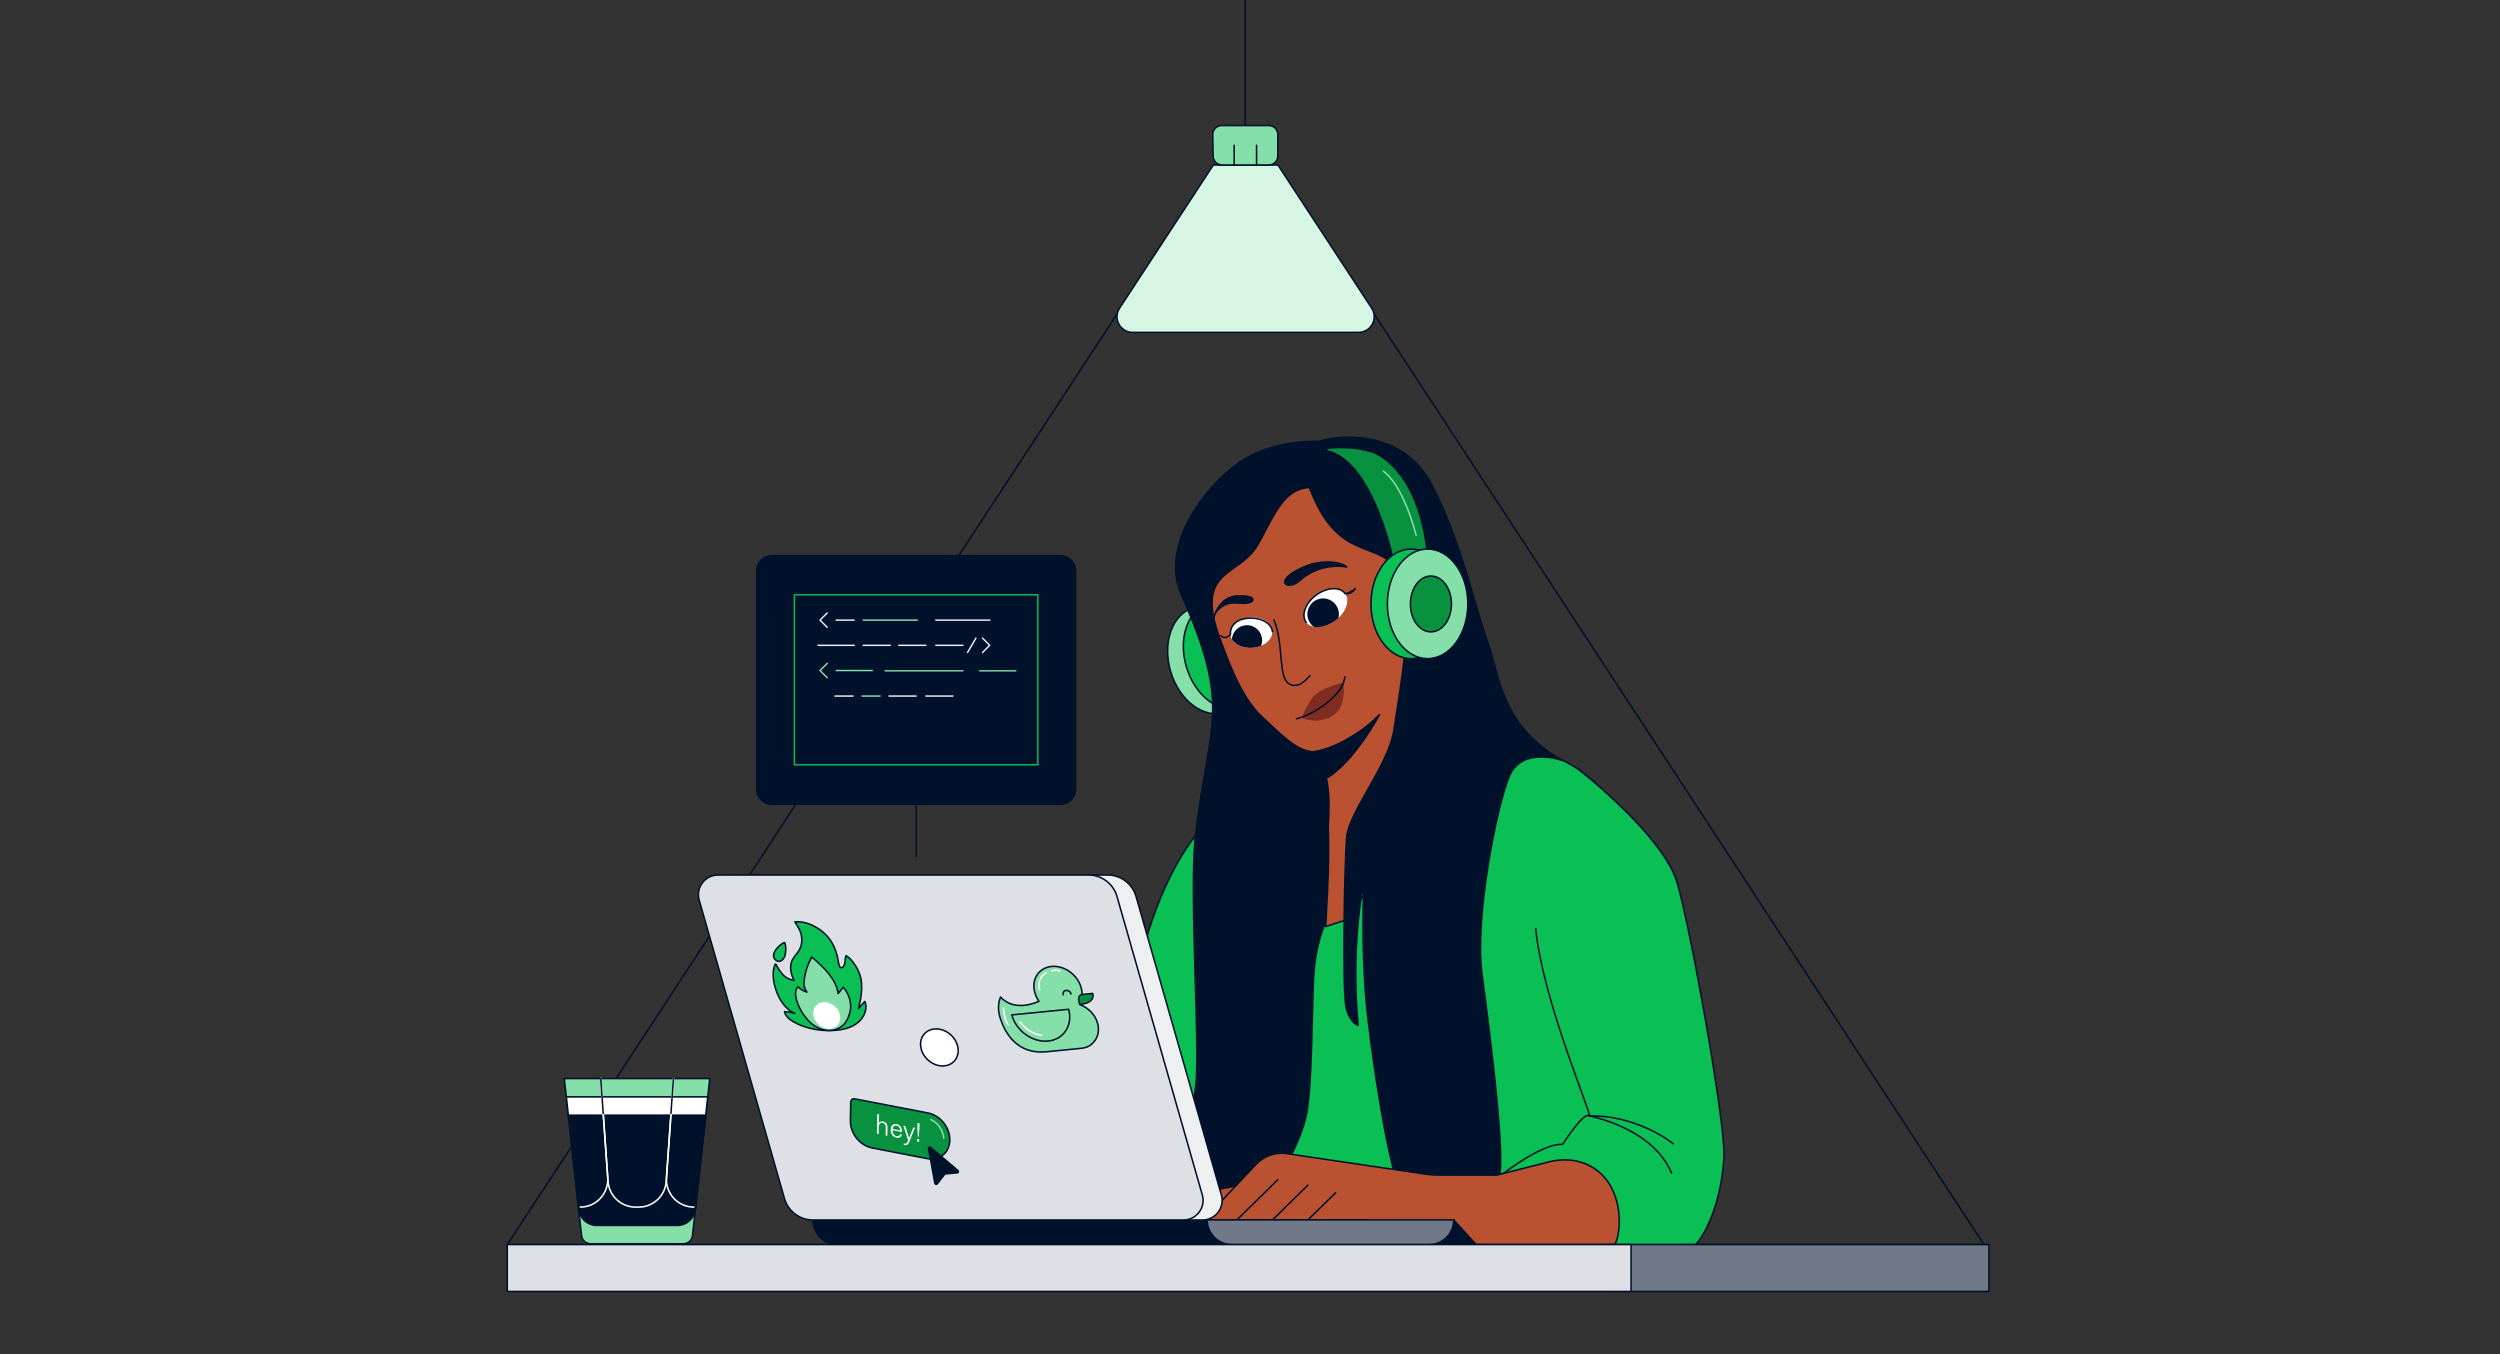<svg xmlns="http://www.w3.org/2000/svg" xmlns:xlink="http://www.w3.org/1999/xlink" xml:space="preserve" id="Layer_1" x="0" y="0" version="1.1" viewBox="0 0 2400 1300"><rect x="0" y="0" width="2400" height="1300" fill="#333333" stroke="none"/><style>.st7{clip-path:url(#SVGID_00000102528878267490763260000009488484192918841485_);fill:#00112C;stroke:#00112C;stroke-width:1.5;stroke-linecap:round;stroke-linejoin:round;stroke-miterlimit:10}.st8{clip-path:url(#SVGID_00000181806239082237992290000007386646831098070410_);fill:#00112C;stroke:#00112C;stroke-width:1.5;stroke-linecap:round;stroke-linejoin:round;stroke-miterlimit:10}</style><path fill="#85DFA9" stroke="#00112C" stroke-linecap="round" stroke-linejoin="round" stroke-width="1.5" d="M1175.7 684.1c20.5-6 30.4-33.5 22.2-61.4-8.2-27.8-31.5-45.5-51.9-39.5-20.5 6-30.4 33.5-22.2 61.4s31.5 45.5 51.9 39.5"/><path fill="#0ABF53" stroke="#00112C" stroke-linecap="round" stroke-linejoin="round" stroke-width="1.5" d="M1190.8 679.6c20.5-6 30.4-33.5 22.2-61.4-8.2-27.8-31.5-45.5-51.9-39.5-20.5 6-30.4 33.5-22.2 61.4s31.5 45.6 51.9 39.5M1395.5 715.5s130.1-23.8 170.4 90.4c35 99.1 0 402.7 0 402.7s-443.7 1.2-443.7 0-25.4-140.9-33.9-209.1 38.2-203.8 95-227.5 212.2-56.5 212.2-56.5"/><path fill="#00112C" stroke="#00112C" stroke-linecap="round" stroke-linejoin="round" stroke-width="1.5" d="M1266.5 423.7s-38.5-2.1-70.1 15.9-85 79.9-62.4 131.1c48.8 110.5 26.9 119.2 13.6 231.8-6.3 53.8 5 206.7.2 240.2-4.8 33.6.9 104.9.9 104.9l63 8.2s38-52.9 43.4-91 4.1-112.6 6.8-136.9c5.6-51.5 31.3-72 31.9-112.2s10.4-91.7-24-138c0 .1-28.1-206.1-3.3-254"/><path fill="#BA5232" stroke="#00112C" stroke-linecap="round" stroke-linejoin="round" stroke-miterlimit="10" stroke-width="1.5" d="m1290.4 883.7-17.8 5.8s4.2-62.5 2.5-93.2c-.5-10 6.6-52.5-14.9-77.7s83.3-52.4 83.3-52.4l5.8 78.9 19.6 39.5z"/><path fill="#BA5232" stroke="#00112C" stroke-linecap="round" stroke-linejoin="round" stroke-miterlimit="10" stroke-width="1.5" d="M1374.4 652.1c-10.2-39-29.8-145.8-69.5-170.2-12.8-7.9-25.7-11.9-38.2-13.6-34.2-4.6-42.1 25.2-59.4 55-18.2 31.2-61.7 22.2-35.6 91.3 6.4 16.8 19.2 54.4 39.4 73.1 20 18.6 32.3 31.8 47.7 33.9s54.5-22.5 62.7-32.7"/><path fill="#00112C" stroke="#00112C" stroke-linecap="round" stroke-linejoin="round" stroke-width="1.5" d="M1266.5 423.7c16.8-5.8 78.9-13.2 107.5 40.8s41.6 117.1 53.7 150.3 12.6 81.7 72.3 115.3c0 0-38.8-14-51 14.9s-33.4 136.4-26.3 189.8 27.5 209 12.7 197.9c-14.8-11.2-69.5 20.8-84.5 19.5-15.1-1.3-36.3-153.4-39.6-192.8-4.5-52.7-2.5-107.7-1.5-114.3s-13.8 56.5-6 139.4c0 0-7.9-2.1-11.6-17.5s-1.6-140 .7-164 40.6-69.1 45.4-103.1 21.4-118.3 5.5-148.7c-16-30.5-47.9-14.2-74.7-57.8-8-13.1-15.8-34.8-15.8-34.8z"/><path fill="#0ABF53" stroke="#00112C" stroke-linecap="round" stroke-linejoin="round" stroke-width="1.5" d="M1474.3 891.6c6.6 69.5 56.3 184.1 51.3 179.6-5.1-4.5-25.5 27.4-25.5 27.4-21.4-1.4-64.6 33.9-64.6 33.9 18.5 51.4 59.7 79.8 59.7 79.8l109.3-5.9c32.5 1.9 50.2-63.2 50.5-98.6s-31.5-214.1-44.8-260-94.3-108.8-94.3-108.8"/><path fill="none" stroke="#00112C" stroke-linecap="round" stroke-linejoin="round" stroke-width="1.5" d="M1606.2 1098.1c-2.6-2.8-36.9-27.9-80.6-26.8 0 0 60.8 11 79.1 54.9"/><path fill="#00112C" stroke="#00112C" stroke-linecap="round" stroke-linejoin="round" stroke-width="1.5" d="M1324.3 686.1s-23.4 43.9-49.6 60.3l-12.4-24.9s32-4.4 62-35.4"/><path fill="none" stroke="#00112C" stroke-linecap="round" stroke-linejoin="round" stroke-miterlimit="10" stroke-width="1.5" d="M1223 595.3c6.4 15 5.7 32 8.2 48.2.8 5.3 2.5 11.4 7.4 13.6 3.4 1.6 7.5.8 10.7-1 3.2-1.9 5.8-4.7 8.3-7.5"/><path fill="#BA5232" stroke="#00112C" stroke-linecap="round" stroke-linejoin="round" stroke-miterlimit="10" stroke-width="1.5" d="M1340.2 551.7c.6-4.6.8-23.4 13.6-22.2 24.4 2.3 26.9 33.7 27 42.8.2 9.1-2.7 18.5-9.4 24.8-6.6 6.2-17.2 8.5-25.1 4"/><path fill="none" stroke="#00112C" stroke-linecap="round" stroke-linejoin="round" stroke-miterlimit="10" stroke-width="1.5" d="M1362.8 545.6c-1.4-1.4-3.8-1.4-5.6-.4-1.7 1-2.9 2.7-3.9 4.5-5 9.3-4.7 21.1.6 30.1"/><path fill="#00112C" stroke="#00112C" stroke-linecap="round" stroke-linejoin="round" stroke-width="1.5" d="M1292.8 544.3s-24.9-5.3-45 13.1c-4.7 4.3-12.6 6.2-14.2 2.4s4.9-10 19.1-16c18.3-7.7 36.8-3.5 40.1.5M1164.9 595.9c0-7.4 6.2-13.7 13.2-16.1 7-2.5 14.9.7 22-1.4 2.9-.8 4.5-4.5-1-5.6-5.4-1.1-17.6-2.7-25.7 5.5s-8.5 17.6-8.5 17.6"/><ellipse cx="1272.6" cy="583.6" fill="#FFF" rx="23.2" ry="15.3" transform="rotate(-36.467 1272.578 583.53)"/><path fill="none" stroke="#00112C" stroke-linecap="round" stroke-linejoin="round" stroke-miterlimit="10" stroke-width="1.5" d="M1263.5 571.3c-10.3 7.6-14.6 19.3-9.6 26.1M1291.3 569.8c-5-6.8-17.4-6.1-27.8 1.5"/><defs><ellipse id="SVGID_1_" cx="1272.6" cy="583.6" rx="23.2" ry="15.3" transform="rotate(-36.467 1272.578 583.53)"/></defs><clipPath id="SVGID_00000080890572138032305710000017491952342640338074_"><use xlink:href="#SVGID_1_" overflow="visible"/></clipPath><circle cx="1270.2" cy="589.6" r="14.4" fill="#00112C" stroke="#00112C" stroke-linecap="round" stroke-linejoin="round" stroke-miterlimit="10" stroke-width="1.5" clip-path="url(#SVGID_00000080890572138032305710000017491952342640338074_)"/><ellipse cx="1201.4" cy="607.9" fill="#FFF" rx="20.2" ry="14.6" transform="matrix(.997 -.074 .074 .997 -41.51 90.134)"/><path fill="none" stroke="#00112C" stroke-linecap="round" stroke-linejoin="round" stroke-miterlimit="10" stroke-width="1.5" d="M1198.3 593.5c-12.2.9-17.6 7.8-17.1 15.9 0 0-5.6 5.5-9.2.6M1221.5 606.4c-.6-8-11-13.8-23.2-12.9"/><defs><ellipse id="SVGID_00000114054029361136770530000005180882508281362351_" cx="1201.4" cy="607.9" rx="20.2" ry="14.6" transform="matrix(.997 -.074 .074 .997 -41.51 90.134)"/></defs><clipPath id="SVGID_00000013192958869624766060000009992499715530578084_"><use xlink:href="#SVGID_00000114054029361136770530000005180882508281362351_" overflow="visible"/></clipPath><circle cx="1197.1" cy="614.7" r="13.8" fill="#00112C" stroke="#00112C" stroke-linecap="round" stroke-linejoin="round" stroke-miterlimit="10" stroke-width="1.5" clip-path="url(#SVGID_00000013192958869624766060000009992499715530578084_)"/><path fill="#7F2C21" d="M1289.8 655.3s-18.1 4-26.3 10.9-13.7 22.9-13.7 22.9 14.6 7.4 30.2-2.4c13.1-8.3 9.8-31.4 9.8-31.4"/><path fill="none" stroke="#00112C" stroke-linecap="round" stroke-linejoin="round" stroke-miterlimit="10" stroke-width="1.5" d="M1291 649.8c-1.3 17.8-30.8 36.8-46.4 40.2"/><path fill="#00112C" stroke="#00112C" stroke-linecap="round" stroke-linejoin="round" stroke-width="1.5" d="M1291.3 569.8s6.2 1.4 9.6-4.9"/><path fill="none" stroke="#00112C" stroke-linecap="round" stroke-linejoin="round" stroke-width="1.5" d="M1311.1 289.1h-230.6L487 1194.8h1417.6z"/><path fill="#D7F5E3" stroke="#00112C" stroke-linecap="round" stroke-linejoin="round" stroke-width="1.5" d="m1164.8 158.4-90 137.4c-6.6 10 .6 23.3 12.6 23.3h216.8c12 0 19.1-13.3 12.6-23.3l-90-137.4z"/><path fill="none" stroke="#00112C" stroke-linecap="round" stroke-linejoin="round" stroke-width="1.5" d="M1195.5 120.5v-129"/><path fill="#85DFA9" stroke="#00112C" stroke-linecap="round" stroke-linejoin="round" stroke-width="1.5" d="M1173.2 158.4h44.9c4.7 0 8.6-3.8 8.6-8.6v-20.7c0-4.7-3.8-8.6-8.6-8.6h-45.3c-4.8 0-8.7 3.9-8.6 8.8l.4 20.7c.1 4.6 3.9 8.4 8.6 8.4"/><path fill="none" stroke="#00112C" stroke-linecap="round" stroke-linejoin="round" stroke-width="1.5" d="M1206.3 158.4v-18.9M1184.8 158.4v-18.9"/><path fill="#BA5232" stroke="#00112C" stroke-linecap="round" stroke-linejoin="round" stroke-miterlimit="10" stroke-width="1.5" d="M1186.9 1138.3c-13.9 2.8-27.9 5.6-41.8 8.4-.4 6.7 3.8 13.7 9.5 17 5.8 3.4 12.8 4 19.4 3"/><path fill="#BA5232" stroke="#00112C" stroke-linecap="round" stroke-linejoin="round" stroke-miterlimit="10" stroke-width="1.5" d="M1205.8 1117.8c7.3-7.8 17.8-11.6 28.4-10.5l135.2 20c3.8.6 7.6.8 11.5.8h56l51.7-13.1c9.3-2.1 18.9-2.1 28.1.4 39.9 11.3 42.5 60.9 33.7 79.3h-239.9l1.8-23.6h-156.8z"/><path fill="none" stroke="#00112C" stroke-linecap="round" stroke-linejoin="round" stroke-width="1.5" d="m1226.7 1132.5-39.4 38.7M1255.6 1137.7l-34.1 33.5M1282.2 1145l-26.7 26.2"/><path fill="#00112C" stroke="#00112C" stroke-linecap="round" stroke-linejoin="round" stroke-width="1.5" d="m1395.5 1171.1 21.6 23.7h-45.2z"/><path fill="none" stroke="#00112C" stroke-linecap="round" stroke-linejoin="round" stroke-width="1.5" d="M879.5 822v-52.5"/><path fill="#00112C" stroke="#00112C" stroke-linecap="round" stroke-linejoin="round" stroke-width="1.5" d="M1017.9 533.4H741c-8.1 0-14.6 6.5-14.6 14.6v209.5c0 8.1 6.5 14.6 14.6 14.6h277c8.1 0 14.6-6.5 14.6-14.6V547.9c-.1-8-6.6-14.5-14.7-14.5"/><path fill="none" stroke="#0ABF53" stroke-linecap="round" stroke-linejoin="round" stroke-width="1.4" d="M996.3 571H762.6v163.2h233.7z"/><path fill="none" stroke="#EEEFF1" stroke-linecap="round" stroke-linejoin="round" stroke-width="1.4" d="m794.1 588.4-6.9 6.9 6.9 6.9M802.7 595.3H820"/><path fill="none" stroke="#85DFA9" stroke-linecap="round" stroke-linejoin="round" stroke-width="1.4" d="M828.7 595.3h51.9M794.1 636.8l-6.9 6.9 6.9 6.9M802.7 643.7h34.6"/><path fill="none" stroke="#EEEFF1" stroke-linecap="round" stroke-linejoin="round" stroke-width="1.4" d="m943.2 626.4 6.9-6.9-6.9-6.9M801.6 668.2h17.3"/><path fill="none" stroke="#85DFA9" stroke-linecap="round" stroke-linejoin="round" stroke-width="1.4" d="M827.6 668.2h17.3"/><path fill="none" stroke="#EEEFF1" stroke-linecap="round" stroke-linejoin="round" stroke-width="1.4" d="M853.5 668.2h25.9M785.4 619.5H820M828.7 619.5h26"/><path fill="none" stroke="#85DFA9" stroke-linecap="round" stroke-linejoin="round" stroke-width="1.4" d="M975.2 644h-34.6M924.4 644h-74.6"/><path fill="none" stroke="#EEEFF1" stroke-linecap="round" stroke-linejoin="round" stroke-width="1.4" d="M950.3 595.3h-51.9M924.4 619.5h-26M888.8 619.5h-26M914.8 668.2h-25.9M928.8 626.4l8.1-13.8"/><path fill="#85DFA9" stroke="#00112C" stroke-linecap="round" stroke-linejoin="round" stroke-width="1.5" d="M656.2 1194H567c-4.5 0-8.2-3.4-8.7-7.8l-16.6-150.8h139.7l-16.6 150.8c-.4 4.5-4.2 7.8-8.6 7.8"/><path fill="#00112C" stroke="#00112C" stroke-linecap="round" stroke-linejoin="round" stroke-width="1.5" d="M572.9 1176.4h77.4c8.9 0 16.4-6.8 17.4-15.7l9.9-90.1h-132l9.9 90.1c1 9 8.5 15.7 17.4 15.7"/><path fill="#FFF" stroke="#00112C" stroke-linecap="round" stroke-linejoin="round" stroke-width="1.5" d="m543.7 1053 1.9 17.6h131.9l1.9-17.6z"/><path fill="none" stroke="#FFF" stroke-linecap="round" stroke-linejoin="round" stroke-width="1.5" d="m576.7 1035.4 7 98.7c1 13.9 12.5 24.7 26.3 24.7h3.3c13.8 0 25.3-10.8 26.3-24.7l7-98.7"/><path fill="none" stroke="#FFF" stroke-linecap="round" stroke-linejoin="round" stroke-width="1.5" d="m646.5 1035.4-6.7 94.9c-1.1 15.4 11 28.5 26.3 28.5M576.7 1035.4l6.7 94.9c1.1 15.4-11 28.5-26.3 28.5"/><path fill="none" stroke="#00112C" stroke-linecap="round" stroke-linejoin="round" stroke-width="1.5" d="m576.7 1035.4 2.4 33.5M644.1 1068.9l2.4-33.5"/><path fill="#00112C" stroke="#00112C" stroke-linecap="round" stroke-linejoin="round" stroke-width="1.5" d="M780.4 1171.1c0 13.1 10.6 23.7 23.7 23.7h402.2v-23.7z"/><path fill="#6F7987" stroke="#00112C" stroke-linecap="round" stroke-linejoin="round" stroke-miterlimit="10" stroke-width="1.5" d="M1158.9 1171.1c0 13.1 10.6 23.7 23.7 23.7h189.3c13.1 0 23.7-10.6 23.7-23.7z"/><path fill="#EEEFF1" stroke="#00112C" stroke-linecap="round" stroke-linejoin="round" stroke-width="1.5" d="m1172.5 1147.1-81.9-286.5c-3.5-12.2-14.6-20.6-27.3-20.6H707.7c-12.6 0-21.6 12-18.2 24.1l81.9 286.5c3.5 12.2 14.6 20.6 27.3 20.6h355.7c12.5 0 21.6-12 18.1-24.1"/><path fill="#DEE0E6" stroke="#00112C" stroke-linecap="round" stroke-linejoin="round" stroke-miterlimit="10" stroke-width="1.5" d="m1154.2 1147.1-81.9-286.5c-3.5-12.2-14.6-20.6-27.3-20.6H689.4c-12.6 0-21.6 12-18.2 24.1l81.9 286.5c3.5 12.2 14.6 20.6 27.3 20.6h355.7c12.5 0 21.6-12 18.1-24.1"/><path fill="#FFF" stroke="#00112C" stroke-linecap="round" stroke-linejoin="round" stroke-width="1.5" d="M916.1 1018.6c6.1-6.6 4.6-17.9-3.3-25.1s-19.2-7.7-25.3-1.1-4.6 17.9 3.3 25.1c7.9 7.3 19.2 7.8 25.3 1.1"/><path fill="#08913F" stroke="#00112C" stroke-linecap="round" stroke-linejoin="round" stroke-width="1.5" d="m890.3 1112.3-53.1-10.3c-11.7-2.3-21-13.9-20.8-26l.3-17.9c0-2.2 1.8-3.6 3.9-3.2l70.4 13.6c11.7 2.3 21 13.9 20.8 26s-9.8 20-21.5 17.8"/><path fill="#FFF" d="m842.2 1069.5 1.7.3-.1 3.8c0 .6-.1 3.4-.2 4.6h.1c.8-1.4 2.3-1.9 4-1.6 2.4.5 4.4 2.2 4.3 6l-.1 7.7-1.7-.3.1-7.5c.1-2.8-1.2-4.1-3-4.5-2-.4-3.7 1-3.7 4.1l-.1 6.6-1.7-.3zM860.7 1079.1c3 .6 5.2 3.2 5.2 7v.7l-9.1-1.8c0 3 1.5 5.2 3.9 5.7 1.9.4 3.1-.5 3.4-1.9l1.7.3c-.4 2.2-2.4 3.6-5.1 3.1-3.7-.7-5.7-3.7-5.6-7.7 0-3.9 2.4-6 5.6-5.4m-3.8 4.7 7.3 1.4c-.1-2.7-1.5-4.2-3.5-4.6s-3.4.8-3.8 3.2M868.2 1097.9c1.5.3 2.5-.5 3.1-2.1l.5-1.2-4.6-13.9 1.9.3 3.6 11.4h.1l3.9-10 1.7.3-5.6 13.7c-.7 1.7-1.8 3.4-4.2 2.9l-1-.2v-1.5zM880.7 1082.8l.1-4.7 2 .4-.1 4.7-.7 8-.9-.2zm-.2 10.4 2 .4-.1 2.6-2-.4z"/><path fill="#00112C" stroke="#00112C" stroke-linecap="round" stroke-linejoin="round" stroke-width="1.5" d="m891.4 1102.6 6 33.1c.2 1.2 1.6 1.7 2.3.9l7.1-9.2c.2-.2.4-.3.7-.4l11.6-1.1c1-.1 1.3-1.5.4-2.3l-26.1-22.1c-1-.7-2.2-.1-2 1.1"/><path fill="none" stroke="#85DFA9" stroke-linecap="round" stroke-linejoin="round" stroke-width="1.5" d="M893.6 1074.8c6.8 2.8 12 10.9 12.4 17.9"/><path fill="#0ABF53" stroke="#00112C" stroke-linecap="round" stroke-linejoin="round" stroke-width="1.5" d="M766 983.1c-1.6-.7-3.1-1.6-4.6-2.4-3.8-2.2-7.6-5.6-8.3-9.6 3 .5 7.1.6 9.9 1.8-8.7-3.7-14.6-12.8-17.7-21.5s-4.4-18.2-1.2-25.7c.1-.3.6-.2.8.1.9 1.7 3 5.7 6.4 9.6 4.6 5.2 11.1 5.8 11.1 5.8-2.6-4.9-4.3-11-2.9-16.5 1-4.2 4-7.3 6.5-10.7 2.9-3.9 4.2-8.9 3.6-14.1-.6-5.6-3.3-10-6.5-14.9 9.4-1 20.1 3.7 27.8 10.5 9 8 12.6 18.6 14.2 29.2 1.2 7.5 5.6 4 6.1-1 .2-2.1.1-4.6 1.1-6.3 4.6 2.8 8.9 8.9 11.2 13.6 6.1 12.2 3.5 25.2.7 37.1l6-6.7c1.2 2.4 1.3 5.1.9 7.5-1.5 9.4-9.4 15.7-18.2 18.3-13.2 3.8-32 2.8-46.9-4.1"/><path fill="#85DFA9" stroke="#00112C" stroke-linecap="round" stroke-linejoin="round" stroke-width="1.5" d="M785.3 986.6c-7.9-3.5-14-11.7-17.7-19.1-1.2-2.4-2.2-4.9-2.9-7.4-1.3-4.6-1.6-9.8 1.3-12.8 2.5 2.4 5.6 4.2 8.7 5.1-3.2-3.7-3.2-8.7-2.5-13 1.1-7.4 3.5-14.4 7.1-20.7 5.6 4.9 11.3 9.9 16 15.7s8.4 12.5 9.3 19.4c1.7-2 3.3-4.1 5-6.1 5.3 6.3 7.9 14.5 6.8 21.7-.7 4.9-3.6 11.8-7.1 14.9-6 5.3-14.5 6.6-23.7 2.6q-.15-.3-.3-.3"/><path fill="#FFF" d="M804 984.3c4.4-4.8 3.3-12.9-2.4-18.1s-13.8-5.6-18.2-.8-3.3 12.9 2.4 18.1 13.8 5.6 18.2.8"/><path fill="#0ABF53" stroke="#00112C" stroke-linecap="round" stroke-linejoin="round" stroke-width="1.5" d="M749.9 906.6c1-.8 2.1-1.4 3-1.8.8-.4 2.3 5.3.8 12.1-.6 2.9-4.2 8-8.3 5.3-6.4-4.3-.3-12.1 4.5-15.6"/><path fill="#85DFA9" stroke="#00112C" stroke-linecap="round" stroke-linejoin="round" stroke-width="1.5" d="M1053.7 982.4c-2.3-8.3-8.9-14.9-16.6-17.8-.3-.1-.5-1.1-.3-1.5 2.2-4.5 2.7-10.1.8-16-3.7-11.4-15.3-19.8-26.7-19.4-13.2.5-21.1 12-17.5 25 .8 3.1 2.2 5.9 4 8.5-.1 0-22.7 11.5-36.9-4.1-2.4 6.1-2.6 13.2-.3 20.2 4.5 14.2 16.1 35.2 44.4 32.4 42.3-4.2 16-1.6 33.2-3.3 5.5-.5 9.3-2.7 11.8-5.6 4.3-4.5 6.1-11.2 4.1-18.4"/><path fill="none" stroke="#00112C" stroke-linecap="round" stroke-linejoin="round" stroke-width="1.5" d="M1020.8 954.9c-.6-2.1.6-3.9 2.7-4.1 2-.2 4.2 1.3 4.7 3.4"/><path fill="#85DFA9" stroke="#00112C" stroke-linecap="round" stroke-linejoin="round" stroke-width="1.5" d="M1006.2 999.4c15.1-1.5 23.9-15.2 19.7-30.5l-54.6 5.4c4.2 15.3 19.8 26.6 34.9 25.1"/><path fill="none" stroke="#FFF" stroke-linecap="round" stroke-linejoin="round" stroke-width="1.5" d="M979.4 981.3s7.1 10.6 20.3 12.6M998.1 950.4s-3.6-11 6.5-16.8M963.4 967.8s-.1 9 4.4 15.9M1009.8 932.2s3.7-2 7.6.1"/><path fill="#08913F" stroke="#00112C" stroke-linecap="round" stroke-linejoin="round" stroke-width="1.5" d="m1039.5 954.6 9.5-.9s3.6 9-12.4 10.6c0-.1-3.9-9 2.9-9.7"/><path fill="#6F7987" stroke="#00112C" stroke-linecap="round" stroke-linejoin="round" stroke-miterlimit="10" stroke-width="1.5" d="M1909.4 1194.8h-364.3v45h364.3z"/><path fill="#DEE0E6" stroke="#00112C" stroke-linecap="round" stroke-linejoin="round" stroke-miterlimit="10" stroke-width="1.5" d="M1565.8 1194.8H487v45h1078.8z"/><path fill="#08913F" stroke="#00112C" stroke-linecap="round" stroke-linejoin="round" stroke-width="1.5" d="M1337.4 537.2c-2.3-10.9-21.5-94.3-63-104.4-1.4-.3-1.3-2.3.1-2.5 9.9-1 25.9-1.4 41.6 3.2 11.8 3.5 46.4 24.4 54.2 98.2.1.7-.4 1.3-1.1 1.4l-30.4 5c-.6.2-1.2-.2-1.4-.9"/><path fill="#0ABF53" stroke="#00112C" stroke-linecap="round" stroke-linejoin="round" stroke-width="1.5" d="M1354.7 632.3c21.3 0 38.6-23.5 38.6-52.6 0-29-17.3-52.6-38.6-52.6s-38.6 23.5-38.6 52.6 17.3 52.6 38.6 52.6"/><path fill="#85DFA9" stroke="#00112C" stroke-linecap="round" stroke-linejoin="round" stroke-width="1.5" d="M1370.5 632.3c21.3 0 38.6-23.5 38.6-52.6 0-29-17.3-52.6-38.6-52.6s-38.6 23.5-38.6 52.6c-.1 29.1 17.2 52.6 38.6 52.6"/><path fill="#08913F" stroke="#00112C" stroke-linecap="round" stroke-linejoin="round" stroke-width="1.5" d="M1373.7 606.6c10.9 0 19.7-12 19.7-26.8s-8.8-26.8-19.7-26.8-19.7 12-19.7 26.8c-.1 14.8 8.8 26.8 19.7 26.8"/><path fill="none" stroke="#85DFA9" stroke-linecap="round" stroke-linejoin="round" stroke-width="1.5" d="M1328 452.4s17.7 9.8 31.5 61.5"/></svg>